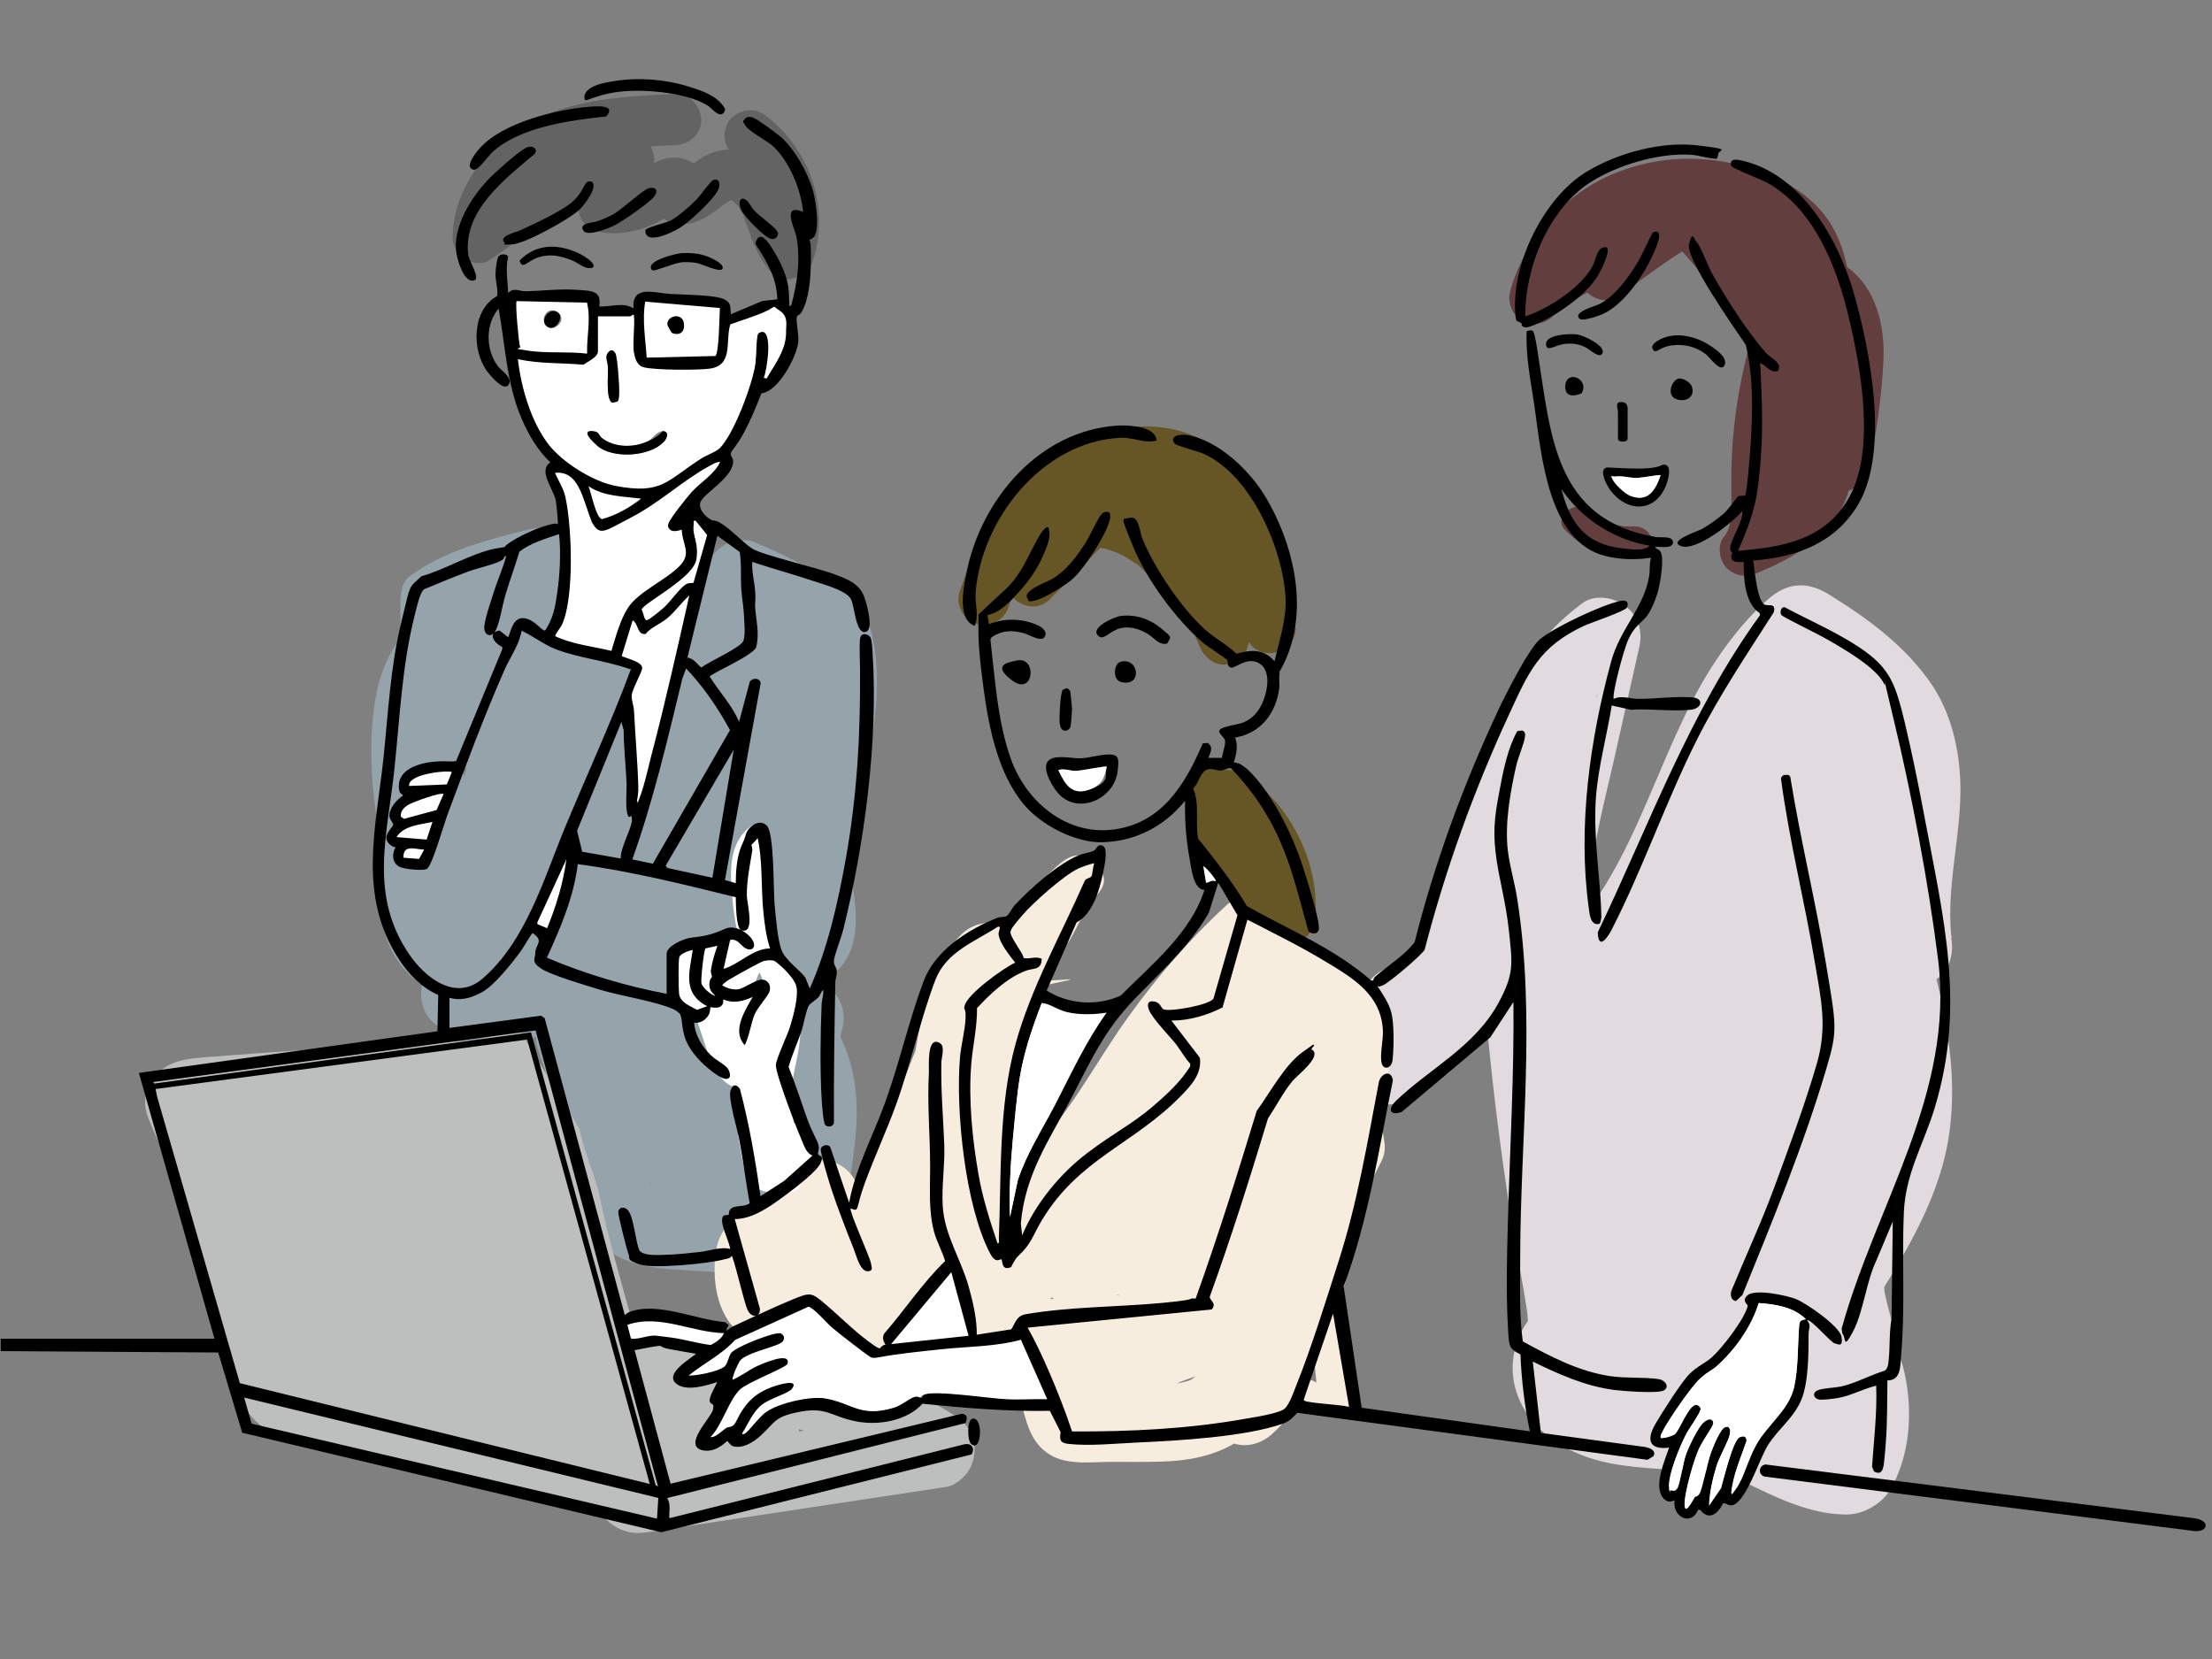 <?xml version="1.0" encoding="UTF-8"?>
<svg xmlns="http://www.w3.org/2000/svg" version="1.1" viewBox="0 0 1600 1200">
  <rect x="0" y="0" width="1600" height="1200" fill="#808080" stroke="none"/>
  <!-- Generator: Adobe Illustrator 29.0.1, SVG Export Plug-In . SVG Version: 2.1.0 Build 192)  -->
  <defs>
    <style>
      .st0 {
        fill: #665626;
      }

      .st1 {
        fill: #f7edde;
      }

      .st2 {
        fill: #fff;
      }

      .st3 {
        fill: #636363;
      }

      .st4 {
        stroke: #000;
        stroke-miterlimit: 10;
      }

      .st5 {
        fill: #95a3ab;
      }

      .st6 {
        fill: #633e3e;
      }

      .st7 {
        fill: #bdbebe;
      }

      .st8 {
        fill: #e1dade;
      }
    </style>
  </defs>
  <g id="_レイヤー_2" data-name="レイヤー_2">
    <path class="st0" d="M936.8,454.2c-1.5-15.7-4.5-31.1-8.3-46.3-3.5-13.7-6.7-27.7-12.6-40.6-3.4-7.4-8.5-14-14.6-19.2-4.3-7.7-9.9-14.7-17-20.5-21.5-17.3-49.2-22.6-76-17.1-26.3,5.3-50,21.6-68.5,40.6-21.2,21.8-36.8,48.5-45.8,77.5-2.9,9.2,3.4,20.6,12.9,22.8,10.1,2.3,19.7-3,22.8-12.9.8-2.4,1.5-4.8,2.4-7.2,6.4,7.9,18.7,10.8,27.4,2,9.1-9.3,18.3-18.6,27.4-27.9,2.1-2.1,4.1-4.2,6.2-6.3,1-1,1.9-2,2.9-2.9,2,.4,4.1.9,6,1.5,2.2.7,4.2,1.5,6.4,2.2-3.7-1.4-.4-.2.4.2,1.1.5,2.2,1.1,3.3,1.7,2.2,1.2,4.4,2.5,6.4,3.8,1,.7,2,1.5,3.1,2.1,0,0,.1,0,.2,0,0,0,.2.1.3.2,3.8,3.3,7.3,6.7,10.6,10.6.1.1.2.2.3.3.6.8,1.2,1.7,1.8,2.5,1.5,2.3,2.9,4.7,4.2,7.1,3.1,5.7,9.7,9.1,16.2,9.1.2.4.3.8.5,1.2.1.3.3.7.4,1.1,3.8,9,7.5,18.1,11.3,27.2,3.7,8.9,12.5,16.3,22.8,12.9,7.9-2.6,12.1-8.3,13-15.4.7.9,1.5,1.8,2.3,2.7,4.9,5.5,13.8,6.5,20.2,3.8,6.2-2.6,12.1-9.7,11.4-16.9Z"/>
    <path class="st0" d="M922.5,579.9c-9.1-10.7-25.4-26.5-40-22.5-4.9-1.8-10.5-1.6-15.1,1.4-8.3,5.3-12.1,16.5-6.6,25.3.3.4.5.9.8,1.3-.4,1.3-.7,2.5-1,3.7-2.5,10.4-1.9,21.1,3.2,30.6,4.6,8.6,13.1,15,20.4,21.4,7.3,6.5,14.8,12.8,22.3,19.1.7.6,1.4,1.1,2.1,1.5,4.1,6.7,8.4,13,15,17.8,5.2,3.8,13.4,3.1,18.7,0,5.9-3.5,8.7-9.3,9.2-16,2.1-30.5-9.2-60.7-28.9-83.8Z"/>
    <path class="st3" d="M551.7,82.3c-7.9-5.6-20.9-1.7-25.3,6.6-3.6,6.7-3,13.6.7,19.2-6.6.3-13.2,2.2-19.1,5.8-2.2,1.3-4.2,2.9-6.2,4.4-5.9-4-13.4-5.5-20.9-3.5-2.9.8-5.4,1.9-7.8,3.2.2-2.4,0-4.8-.6-7.3-.4-1.7-1.1-3.4-2-4.9,6.1-.3,12.1-.6,18.2-.8,9.7-.4,19-8.2,18.5-18.5-.4-9.7-8.1-18.9-18.5-18.5-36.9,1.5-76.1,3.5-108.9,22.4-29.2,16.8-51.7,46.5-52.4,81.1-.3,13.2,16.2,24.2,27.8,16,17.2-12.1,34.2-24.7,51.8-36.2,4-2.6,8-5.1,12.1-7.4-1.7,4.9-.7,11.1,1.8,15.2,3.6,6.1,9.3,8.4,16,9.2,13.6,1.6,27.5-1.6,39.5-8,1.3-.7,2.6-1.4,3.8-2.2,2.9,2.5,6.8,4.2,11.6,4.2,12.8.1,22.3-6.8,31.8-14.4.4-.3.6-.5.7-.6.5-.3,1-.6,1.3-.8.9-.6,1.8-1.1,2.7-1.7,0,0,.1,0,.2-.1.2,0,.3,0,.4,0,.6.4,1.3,1,1.8,1.2,0,0,0,0,0,0,0,0,.1.1.2.2.7.7,1.4,1.4,2.1,2.1.2.2.4.4.5.5.7,1,1.4,2,2,3,.6,1.1,1.1,2.3,1.8,3.3,0,.1.1.2.2.3,0,0,0,.2,0,.2.9,2.5,1.8,5,2.7,7.5,4.2,12.2,8.6,23.5,17,33.4,9.5,11.3,26.9,4,30.9-8.2,13-39.1-3.5-82.8-36.5-106.2Z"/>
    <path class="st6" d="M1336.2,193.7c-2.2-10.5-5.6-20.7-11-30.1-9.9-16.9-26-28.6-43.7-36.3-37.3-16-78.9-17-116.3-.8-35.2,15.3-62.8,47.4-72.9,84.4-2.5,9.3,3.2,20.5,12.9,22.8,9.5,2.2,19.5-2.7,22.5-12.1,2.1-.3,4.2-1,6.3-2.1,4.8-2.4,9.5-5.1,14.1-7.9,5.9,5.5,15.1,7.7,22.2,2.9.8-.5,1.5-1.1,2.3-1.6,14.6-10.4,28.9-21.5,44-31,.1.1.3.3.4.3,1.5,1.7,3.1,3.4,4.6,5.1,5.7,6.5,11.2,13.1,16.6,19.8.7.9,1.4,1.8,2.1,2.7,0,0,.3.4.6.7.4.5,1.1,1.5,1.3,1.7.5.7,1,1.4,1.6,2.1,2.8,3.7,5.5,7.4,8.1,11.1,5,7,9.7,14.1,14.4,21.4-6.6,23-10.8,46.7-12.8,70.6-1.2,14.1-1.3,28.3-1.1,42.4,0,3,0,5.9,0,8.9,0,1.6-.1,3.2-.2,4.8,0,.6-.6,4.1-.3,2.8-.5,2.3-1,4.6-1.8,6.9-.1.3-.3.7-.6,1.2-.9,1.6-1.9,3.1-3,4.5-4.7,6.2-2.6,17.4,2.9,22.4,6.6,6,14.5,6.3,22.4,2.9,15.6-6.7,30.6-14.2,43.6-25.3,10.9-9.3,17.9-21,21.9-34.1,5.2-1.7,9.7-5.8,12-12.2,5-13.9,7.5-28.4,9.4-43,1.7-13.3,3.2-26.8,3.7-40.2.9-24-5.6-51.3-25.9-65.8Z"/>
    <path class="st6" d="M1195,391.5c-.3-5.5-6-11.2-13.7-10.8-1.7,0-3.3.1-5,0-.7,0-1.4,0-2.1-.1,0,0-.2,0-.3,0-1.6-.3-3.2-.6-4.8-1-.7-.2-1.4-.4-2.1-.6,0,0,0,0,0,0,0,0-.1,0-.2,0-1.3-.5-2.6-1.1-3.9-1.7-.8-.4-1.5-.8-2.3-1.2,0,0,0,0,0,0-1.2-.8-2.4-1.6-3.5-2.5-.6-.5-1.1-1-1.7-1.5,0-.1-.2-.2-.4-.4-4.1-4.6-12.2-7.2-18.8-3.9-5.8,3-9.3,9.8-4.9,14.7,11.2,12.7,30.1,20.8,50,19.7,7.1-.4,14.1-4.7,13.7-10.8Z"/>
    <path class="st8" d="M1411.7,678.4c0-.6-.2-1.1-.3-1.7-4-39.9,9.5-79.3,6.1-119.2-2-23.4-8.5-46.3-22.4-65.5-13.4-18.5-29.7-33-48.2-46.2-7.7-5.5-15.6-10.6-23.6-15.6-8.6-5.4-18.2-8.5-28.5-5.8-8.4,2.2-14.7,7.7-20.9,13.6-13.9,13.3-25.9,28.9-36.2,45.1-19.2,30.3-32.1,64-46.4,96.8-8,18.5-16.4,36.8-26.5,54.2-3.6,6.2-7.4,12.1-11.4,18-.5-1.9-.8-3.8-1.2-5.7-.8-9.2-.5-18.5.5-27.7,3.7-24.5,10.2-48.8,15.6-72.9l17.5-78c2.5-11.2-.8-22.3-10-29.4-8.1-6.3-22.2-8.8-31.1-2.2-15.5,11.5-28,24.3-39.2,40-8.9,12.4-15.9,26-21.9,40-14,32.8-22.4,67.5-34.6,101-.8,2.3-1.7,4.6-2.6,6.9-.4,1.1-.9,2.3-1.4,3.4-.1.4-.6,1.3-.8,2-.5,1.1-.9,2.1-1.4,3.2-1,2.2-2,4.3-3.1,6.5-4.9,10.3-10.2,20.8-12.2,32.1-1.1,6-.9,11.9,1,17.1-3.7.4-7.4,1.6-10.9,3.5l-19.3,10.9c-10.9,6.2-16.5,20.7-12.7,32.6-4,9-6.9,18.5-8.6,28.3-2,11.4.4,22,10,29.4,9.1,7,21,7.6,31.1,2.2,22.5-12,42.4-29.6,57.7-50.4,4.7,49.2,11,98.2,19,146.9,3.1,19,7,37.8,9.8,56.9.3,2.3.5,4.6.6,6.8-10.6,14.5-14,33.8-8.4,51.1,9.6,29.9,38.9,46.3,68.2,51.9,23.9,4.6,48.1,4,72.1,6.5,7.7,1.3,15.1,3.3,22.4,6,8.7,4,17.3,8.4,26.1,12.2,16.1,6.9,31.5,12,49.4,12.3,8.6.1,16.9-3.2,23.6-8.4,7.3-5.6,10.5-11.8,14-20.3,10-24.2,10.4-52.3,4.1-77.5-1.3-5.4-4.1-10.3-7.7-14.5,1-7,.5-14.4-1.3-21.6-1.6-6.4-3.4-12.6-4.6-19,0-1.1-.2-2.1-.2-3.2,20.6-33.4,40.4-69,46.6-108.1,6.1-38.4.3-77-8.7-114.6,9.1-6.7,12.7-17.8,10.6-29.9ZM1154.3,504.1c.2-.3.5-.7.7-1,.2-.2.3-.4.5-.6.1-.1.2-.3.4-.4-2.4,3.5-2.2,3.1-1.5,2.1ZM1029.5,713.7c-.6.7-1.2,1.3-1.7,2,0,.1-.2.2-.3.3,0,0,0,0,0,0,.4-.4,1-1.2,2.2-2.4,0,0,0,.1-.1.2Z"/>
    <path class="st5" d="M631.1,460.3c-2.5-10.4-8-20.3-15.5-27.9-6.3-6.4-14.3-11.4-21.8-16.1-15.6-9.7-32-17.4-48.9-24.5-6-2.5-16.3-.6-21.6,2.8-6.3,4-10.6,9.5-12.9,16.7-11.3,36.1-22.7,72.1-34,108.2,1.4-7.7,3.2-15.9,3.2-23.7,0-14.5-7.2-27.3-19.8-34.6-12.6-7.3-27.8-11.7-42.6-13.9,3.7-8.6,3.4-18.8-1.1-26.8,2.4-5.7,3-12.1,1.1-18-4.8-14.8-19.2-23.3-34.4-19.6-29.7,7.3-61,15.3-86.1,33.6-13.6,9.8-1.7,36.4-10.9,50.6-10,15.4-14.1,32.9-16,50.9-3.2,31.1.2,63.5,6.1,94.1,6,31.3-6.8,46.1,7.1,74.7,5.1,10.3,12.8,19.8,22.4,25.3-2.8,11.8,1.6,24.5,12.8,31.1,16.7,9.9,33.7,16.5,53.3,12.9,5.6-1,11.1-3.3,16-6.3,0,0,0,.1.1.2,0,2.5.4,5.1,1.2,7.7,7.2,21.6,14.4,43.4,17.9,66,1.6,13.5,2.6,27.2,6.3,40.2,5,17.7,15.2,33.9,31.3,43.5,17.4,10.3,38.5,10.5,58.1,11.8,18.3,1.2,36.6,2,54.9,2.6,11.1.4,21.4-7.3,25.6-17.2,2-4.8,2.7-10.6,1.8-16.2.9-.3,1.7-.6,2.6-.9,13.3-5.1,22.7-15,26.1-29.1,3.2-13.4,4.7-27.8,5.8-41.5,1.7-23-1-46.6-11.4-66.9.5-2.1,1-4.3,1.6-6.4,2.7-11.1-1-22.4-10-29.4-1.6-1.2-3.3-2.3-5.1-3.1,7.4-4.7,13.9-10.5,18.1-17.7,6-10.3,7.2-23,6.5-34.7-.5-9.2-1.9-18.5-4.6-27.3,1.9-3.9,2.9-8.1,3.4-12.9.2-2.2.4-4.4.5-6.5,2-10.6,2.6-21.5,1.5-32.8-.1-1.2-.3-2.4-.5-3.5,1.7-2.5,3-5.2,4-8.2,5.4-17.3,8.5-35.3,10.1-53.4,1.5-17.5,1.7-36.4-2.4-53.6ZM316.6,662.2c-2.4,1.4-4.5,1.4,0,0h0ZM335.9,562.1c-.3-2-.7-3.9-1-5.9.9-.4,1.8-.8,2.7-1.3-.6,2.4-1.2,4.8-1.7,7.2ZM437.7,690.7c-.2.5-.4,1-.6,1.6,0-.6.3-1.5.8-2.3,0,.3,0,.5-.1.8ZM470.9,857.4c-.4-.6-.8-1.1-1.1-1.7-.1-.2-.2-.4-.3-.6.2,0,.8.8,1.7,2.5-.1,0-.2-.2-.3-.3Z"/>
    <path class="st1" d="M1000.5,807.3c5.9-28.6,6.2-57.9-4.2-83.9-10.4-26-26.2-28.2-54.1-43.6-.3-.7-19.9-8.7-20.2-9.5-3.4-7.8-15.8-11.2-23.7-12.2-9-1.2-4.2-9.7-10.9-3.6-26.5,24.4-50.1,51.6-71.1,80.8-10.7,14.8-20.2,30.3-30.1,45.6-4.8,7.4-9.7,14.8-14.9,22-1.2,1.7-2.5,3.4-3.7,5.1,0,.1-.2.3-.4.5,0,0-.1.2-.2.2-2.8,3.5-5.6,7-8.6,10.4-2.5,3-5.1,5.9-7.8,8.8.5-12.5,1.6-25,3.1-37.5,3.5-24.1-6.1-47.1,1.8-70.1.9-2.6,1.8-5.2,2.8-7.8.4-1,15.6-3.1,16.1-4.2,0,0-14.8,1-14.8.9,2.4-5.2-1.1-6.3,1.8-11.3,2.6-4.6,5.7-8.8,8.6-13.1.9-1,1.7-2,2.6-3,2.2-2.4,14.2-27.7,16.6-30,10.7-10.1,13.2-17.3,2.3-27.4-11.4-10.5-19.4-5.1-30.8,5.6-12.8,12.1-22.8,26.5-30.9,42-1.3-.8-2.6-1.6-4.1-2.1-13.4-5.7-26.9-.2-35,11.5-16.2,23.4-24.1,50.6-28.5,78.5-1.4,3.6-2.8,7.1-4.2,10.7-1.9,4.6-3.8,9.2-5.7,13.8,0,.2-.2.4-.2.5-.2.5-.4.9-.6,1.4-.9,2-1.7,4-2.6,6-9.3,21.4-19.1,42.5-29.6,63.3-3.9-8.8-12.3-15-21.9-16.3-10.4-1.4-23,3.4-27.9,13.4-1.5,3-3.1,5.7-4.9,8.5,0,0,0,.1-.1.2-1.2,1.3-2.4,2.6-3.6,3.8-.8.8-1.6,1.5-2.5,2.2-.3.3-.9.7-1.2.9-2.7,1.8-6.1,4.4-9.2,5.1,1.3-.6,2.6-1.1,3.9-1.7-.9.4-1.9.7-2.8,1-2.5.9-5,1.8-7.5,2.9-7.5,3.2-13.5,7.7-18.1,14.5-5.9,8.6-6.7,19.6-6.6,29.8.3,19.2,6.8,38.8,24.2,48.9,10.8,6.3,23.1,6.5,35,4.2,2.2-.4,4.4-1,6.6-1.6,2,4,4.1,7.7,7.4,11.5,6.6,7.5,16.3,12.2,26.4,12.3,13.1.2,22.9-6.5,32.4-14.7,14.2-12.2,27.1-26.1,38.4-41,0,0,0,0,0,0,.5,6.2,2.2,12.4,5.4,18.2,3.2,5.8,10.3,11.4,16.7,12.9,6.5,1.5,12.1.8,18-1.4,0,2,.4,4,.9,6,3.2,12,6.3,24,9.5,35.9,4.2,15.7,6.8,32.4,22.1,41.4,12.6,7.5,30.5,4.9,44.6,4.9,12,0,24.1.2,36.1-.2,18.3-.5,36.6-3.9,52-13,9.8,2.9,19.7,0,27.5-6.9,9.4-8.3,16-18.5,21.2-29.5.8,5.4,3.8,10.4,9.4,11.8,3.6.9,7.2.1,9.9-1.9,2.9,1.1,5.9,1.7,8.7.7.3,1,.5,1.9.8,2.9,2,7.5,13.6,4.3,11.6-3.2-1.7-6.3-3.4-12.5-5-18.8,0-4,0-8,0-11.9,0-14.6,2.2-34.9-9.8-45.6.3-.8.7-1.5,1-2.3,1.5-3.3,3.1-6.7,4.7-10l16.8-70.3c3.3-6.4,6.5-12.8,9.8-19.2,6.2-12.2-1.6-19.6,1.2-33.1ZM578.8,963.5c0,.1.1.2.2.3-3.3-3.6-1.4-2.4-.2-.3ZM759.9,939.7c.2-.4.3-.9.4-1.3.7.5,1.4.9,2.2,1.2-.9,0-1.7,0-2.6,0ZM807.6,936.3c.1,0,.2,0,.3,0,2.1.4,3.5,1.9-.3,0ZM862.1,997.7c-.2,0-.4.2-.6.3-1.1.4-2.3.9-3.4,1.2-2.2.6-4.5,1.1-6.8,1.5.1,0,.2-.2.3-.2.5-.2,1.1-.4,1.6-.7,1.6-.6,3.3-1.3,5-1.9,2.3-.9,4.6-1.7,6.9-2.5-.9.7-2.6,1.9-3.1,2.2ZM950.7,985.2l.4,3.6c.4,3.7.7,7.5,1.1,11.2l-1.8-1c-1.5-.8-3.2-.9-4.6-.5,1.8-4.4,3.4-8.8,5-13.3Z"/>
    <path class="st7" d="M691.4,1024.4c-35.3-22-74.3-38.9-114.7-49.1-20.4-5.2-41.3-8.5-61.5-14.4-18.5-5.4-37.7-12.9-57.4-11.5-.8,0-1.5.1-2.3.2-7.7-27.7-15.8-55.5-21.4-82.7-3.5-17.2-11.8-33-14.8-50l-43.5-72-32,7.5c-41.7,2-83.4,4.4-125.1,7.2-21.2,1.4-42.3,3-63.4,4.6-13.8,1.1-28.7,1.3-39.3,10.4-6.7,5.8-10.5,13.1-11,21.3-.4,6.2,1.7,11.9,4.2,17.5,14.3,32.9,26.9,66.4,37.8,100.2,5.4,16.8,10.3,33.7,14.8,50.7,2.3,8.6,4.5,17.3,6.5,26,2.3,9.6,4.1,18.8,9,27.7,10.4,18.9,32.8,24.9,54.4,29.5,20.4,4.4,40.8,8.7,61.2,13.1,41.1,8.8,82.2,17.6,123.3,26.4,4.6,1,9.3,2.2,14,2.9.8.1,1.5.3,2.2.5,0,0,0,.2.1.3,5.9,11.9,18.8,19.3,32,18,9.7-.9,19.4-2.8,29.1-4.3,29.5-4.5,59.1-8.9,88.6-13.4,34.1-5.2,68.3-10.3,102.4-15.5,4.2-.6,9.4-4.2,12.4-7.2,4.4-4.4,6.9-10,7.7-16.1,1.5-11.2-3.7-21.9-13.4-27.9ZM578,1035.4c0-.6-.1-1.1-.2-1.7,1.3.4,2.5.8,3.8,1.2-1.2.2-2.4.4-3.6.5Z"/>
    <path class="st2" d="M582.3,819.8c-1.9-3.3-4.8-5.9-8.2-7.7-.1-1.2-.3-2.3-.4-3.5-.5-5.3-.8-10.7-.7-16.1,0-2.5.1-5,.3-7.5,0-1.3.2-2.5.3-3.8,0-.5,0-.8,0-1.1.7-4.8,1.8-9.5,2.8-14.3,2.5-12.4,4.2-25.5-.2-37.7-.2-.6-.4-1.1-.7-1.7.4-.3.9-.6,1.2-1,3.8-4.3,3.1-9.2.2-13.8-3.2-5.2-6.8-10.1-9.8-15.4-.8-1.5-1.6-2.9-2.4-4.4-2-4.8-3.9-9.7-5.6-14.7-.5-1.6-1.5-2.6-2.6-3.3-1.3-3.4-2.5-6.9-3.6-10.4.6-7,1.3-14,1.9-20.9.8-9.1,2.3-18.5,2.4-27.7,0-7-1.9-13.2-7.7-17.4-1.6-1.1-4.5-1.1-6.1,0-16.8,12.4-15.3,33.3-13.7,51.9.7,8.3,1.8,16.4,3.6,24.5-1.3-.5-2.8-.6-4.6-.2-5.8,1.3-7.3,7.7-7.5,12.8-.3,6.9.3,13.9,1.5,20.8-2,0-4,.2-6,.8-.8.3-1.6.6-2.3.9.4-.8.8-1.5.9-2.2.2-1.5-1-3.2-.7-4.8.9-6.2,2.9-12.6,5-18.5l-9.8,2.2c-1.3,1.5-3.7,23.3-3,26,.1.6.5,1.3.9,2-2,2-3.6,4.3-4.7,6.9-7.1-9.1-3.4-20.8-1.4-34.1-2.8.5-9.9,2.8-10.8,5.7-.8,2.7-.6,23.1-.2,26.8.6,5.6,6.3,8.4,11.1,10.8.1,1.2.4,2.3.8,3.5,3.2,9.6,6.4,19.1,9.6,28.7,3.4,10.3,9.5,21.7,20.1,24.9-.3,6-.3,12,.1,18.1.9,13.2,3.1,26.4,5.8,39.4,3.2,15.4,10.9,19.2,31.4,18.4,6.8-.3,8.9-3,12.1-9.6,7.7-16.1,9.8-17.6.7-33.3ZM540.6,719c-.5-1-1.1-1.9-1.8-2.9,2.2,0,4.4-.9,5.7-2.8,1.7-2.5,2.9-5.2,3.7-7.8.5-.6.9-1.4,1.2-2.3,1.3,3.4,2.7,6.7,4.3,10-.8.2-1.7.4-2.6.7-3.7,1.3-7.2,3-10.4,5.1Z"/>
    <path class="st2" d="M521.7,333.7c-4.3,9.6-14.2,15.1-21,22.5-2.8,3.1-15.9,19.6-16.6,22.4s-.7,1.9,0,3c2.1,4.2,9.2.6,9.5,1,.3,11.3,7.9,17.6-2,27.5-10.2,10.3-29.6,18.5-37,29.9-5.7,8.9-8.9,21.4-12,31.4-13.8-3.5-28.5-4.8-41.5-10.9-.8-1.1,4.2-7.2,5-9,8.8-19.5,7.1-71,2.3-92.2-1.4-5.9-5.4-12.1-7.7-17.7,10.1-1.4,15.7,4.6,19.5,13,3.2,7,5.4,15.5,8.3,22.7,5.6,10,20.3.4,27.9-3.5,20.1-10.5,37.3-26.8,56-36.9,2.9-1.6,5.8-3.6,9.3-3.2Z"/>
  </g>
  <g id="_レイヤー_1" data-name="レイヤー_1">
    <g>
      <path class="st4" d="M155.9,969.2l-54.8-192.7,215.8-30.1.6-27c-11.9-5.2-21.4-14.9-28.4-25.6-30.2-46.1-16.6-94.7-11.2-145.7,3.4-32.3,4.9-64.7,12.5-96.4s5.4-25.3,14.6-34.4c16.9-4.7,37-17,53.9-20.1s5.7.7,5.9.5.5-2.1,1.6-2.9c7.4-6.1,25.1-14,34.5-15.5,1.2-.2,1.9.2,3,.6.6-.9-1-15.8-1.4-18-1.8-8.8-13.3-21.8-3.6-27.4-9.4-8.7-16.1-20.1-21.1-31.8-10.9-24.9-11.9-53.9-16.8-80.6-10.7,11.5-10.5,31.2-1,43.4,2.3,3,10.6,8.1,7.5,12.6s-12.6-7-14.5-9.5c-11.5-15.1-11.2-44.5,7-54.1,1-5.1-1.1-11.1-1.1-15.8s1.2-11.1,1.7-12.3c1.1-2.6,6-2.3,6.4-.6-2.1,9.4,0,17.9,0,27.3,4.5-5.3,8.2-1.8,13.5-1.9,11.9-.3,23.9-1.9,36-1.1s18.3.5,16.4,12c8.9.8,18.1-3.8,26,2-2.4-18,14.5-11.7,25.5-11s33.5.6,39.8,4.1c5,2.9,3.1,6.1,4.1,10.8l23.2-9.8,11.2-1.2c0-15.5-7.5-28.2-15.8-40.7,1.9-7.5,5.6-4.4,8.9.2,5.9,8.4,12.5,20.9,13.9,31.1s-.7,16.9,3.1,13.4c4.4-16.2,6.9-33.5,3.7-50.2-.8-4.5-8.9-20.2.3-18.3s2.1,4.7,4.9,5.6c-.3-17.4-8.9-39.7-21.4-52-4.7-4.6-17.6-10.9-20.6-15.4s-1.3-2.4-.9-3.9c1.7-2.8,4.9-1.7,7.3-.5s15,10.2,18.1,12.9c10.6,9,21.6,29.1,24.3,42.7s2.8,26.3-.2,29.2-3.4.9-3.5,1,1,4,1.1,5.4c.5,13.6.4,36.5-6.7,48.3-.9,1.6-3,1.5-3.4,3.7-.6,3.7,1.7,12.4,1.1,18-1.2,10.4-14.3,35.6-26.5,36.5-3.8,9.9-7.9,19.7-12.9,29s-8.9,12.6-9.4,14.7,1.7,3.7,1.7,5.7c.3,12-22.4,23.6-23.8,30.2s6.2,11.7,7.9,12.7,3.8.5,6.1,1.9c8.2,4.6,16.9,14.6,23.9,19.1s46.1,13.6,59.4,18.5c8.8,3.3,17.6,6.4,21.2,15.7,1.7,4.3,7.2,23.8,1.5,25.1-6.6,1.6-7.4-18.9-10.1-23.6-3.7-6.6-20.4-10.8-27.7-13.3-14.7-5-29.8-8.9-44.5-14-.7,7.2,1.4,14.4,2,21.5s-.2,8,0,12c.7,9.8,3.3,18.6.8,28.8-2.2,5.8-33.3,19.1-33.8,21.3,7.1,11.5,17,21.6,22,34.4l8.1-30.4c1.7-2.6,6.6-2.5,6.9.9l-25.9,142.7,8.9,2.6c0-8.6.6-18.7,3.8-26.7,1.5-3.7,2.2-4.6,3.6-9.4s9.2-11.2,14.3-5.7,4.5,45.7,5.3,55.2,2.3,27.3,5.2,34.7,14,15,17.2,19.8l3.6,8.9c13.4-29.7,21-63.6,26.7-95.7,8.2-46.4,10.5-89.7,10.2-136.6,0-4.7-.8-19.7.2-22.9s5.3-1.9,6.4.3,1.4,9.4,1.5,11.5c4.1,63.1-6,138.4-21.3,199.6-1.3,5.3-6.4,18.3-6.7,22.3s2,4.6,2.1,7.9-1.1,5.3-1.1,8c-.6,33.7-1.2,67.2-1,101,.1,2.8-4.2,3.5-5.5,1.5s-2.3-16.1-2.4-18.5c-1.2-20.8-.9-47,0-68,.1-3.7,1.8-7.5,1-11.4-2.3.9-2.5,3.7-4,5.5s-5.8,4.4-7,6c-1.9,2.5-4.2,15-5.7,19.3-2.9,8.6-6.8,16.9-9.2,25.7,4.9,12.1,8.8,24.5,13.2,36.8s7.8,16.1,8.6,20.5-2.9,5.4,2.1,7.9c.4,1.2,0,2.3-.4,3.4-1.8,5.7-18.3,18.3-23.7,22.3-10.9,8.1-24.8,18.9-38.9,18.6l18.3,65.1c.7,5.7-4.7,6.7-7.6,1.5s-10.3-39.8-12.3-40.7c-.9,2.9-3,2.6-5.7,3.3-10.9,3-51.6,7-61.1,3.5s-5.9-3.8-7.2-6.8-7.8-28.9-7.5-30.5c.5-3.7,4.6-3.3,6.5-.5,3.8,5.5,5,21.5,7.7,28.2,2.8,5,15.1,3.8,20.3,3.7,7.4-.2,16.5-1.2,24-2,7.3-.8,15.5-4.2,22.5-2,0-5.6-8.5-20-5.1-24.4l4.1-.6c-.7-8.9,10.2-4.1,15.1-8.6-2.8-15.1-4.6-30.4-7.4-45.5-1.3-7.4-8.4-30.6-6.5-36.1s4.2-3,5.8-1.2c6.8,25.6,11.3,52.1,15,78.4l17.9-11.6,21.1-18.9c-5.2-1.3-6.5-7.1-8.5-11.5-3.7-8.4-18.4-46.6-18.5-53.6,0-4.1,8.4-21.6,10.2-27.6,2.3-7.4,6.6-22.8,4.5-30s-14.5-17.9-16.5-18.5-5.1-.3-7.4.2-17.8,9.2-21.6,11.4c-3.3,1.9-6.8,3.7-9.3,6.7,3.3,2.5,8.3,3.9,12.4,3.4s12.7-7,17.1-7,6.3,4.4,5,8-8.2,10.8-10.7,16.4-3.6,14.7-6.8,21.6c-8.8-10.2,1.5-25.2,7-35-7.9,3.5-14.6,5.8-23,2,1.3,9.1-8.5,5.5-9,6s-.4,3.8-1.2,5.3c-2.1,4-6.1,6.7-10.8,5.7.3,9.2,5.6,18.1,12.1,24.4s14.1,7.4,13.8,14.9c-1.7,5.2-13.1-4.5-15.4-6.4-6.3-5.3-13.2-13.1-16-21s-2-15.7-4-18-4.5-3.3-5.3-3.7c-13.5-5.8-37.6-9.3-53-14-9.7-3-34.4-10.2-41.9-15s-4.2-6.7-4.2-10.8c0-6.3,7.1-8.9-2.6-15.3-3.5,4.3-5.8,9.4-9.1,13.9-6.2,8.4-18.9,24.5-27.7,29.2s-15.7,6.1-23.7,3.8v23l66.6-8.9,2.3,1.5,58.1,215.2c1.5-.7,2.4-1.9,4-2.5,19.8-7.5,47.8,5.7,68.5,7.4l2.4,1.7-2,3.9c1.4,1.3,3.7-1.5,5.6-2.4,13.7-6.3,28.9-13.6,42.7-19.3s13.8-5.6,24.7,3.7,21.9,20.7,34.6,29.3c6.9,4.7,3.3,0,9.3-.8-1.9-2.4-2.9-4.9-1.5-7.9,15.1-17.3,27.7-36.7,44.3-52.7-2.1-7.3-6.1-14.1-8.1-21.5-4-14.8-2.8-30.9-2.8-46.3,0-23-2.2-45.9-.9-68.9.2-3.3-1.7-26.5,7.3-20.6,3.5,2.3.7,10.2.7,13.5-.4,20.4,1.3,39,2.1,59,.6,15-2,30-1.1,45.1,1.3,20.9,13.2,38.2,18.8,58.2,3.1,11.1,6.1,23.8,5.8,35.2l25.8-4c3.2-5,3.7-9.8,10.3-10.9,30.8-5.4,66.5-5.2,97.8-8.1s16.7-3.6,25.3-3.2c16.1-44.9,30.4-90.4,44.3-136.1,9.6-13,20-33.1,33.4-42.6s3.4-2.7,5.5-1.6c7.9,4-10.9,18.4-13.9,22.1-6.6,8-12,18.5-17.8,27.2-13.1,43.2-26.7,86.4-42.1,128.9-.5,3.3,5.2,4.7,1.6,9l-133.7,13.2c6.1,10.7,11.3,22,16.2,33.3s11.7,28.4,16.4,42.7c42.3.2,84.9-1.8,126.5-9.3,6.3-1.1,24.6-3.8,28.3-7.6s6.9-13.6,8.5-17.5c10.8-26.9,21.2-60.7,30.2-88.7,13.7-42.5,20.9-85.9,29.2-129.7,1.1-5.8,8-9.3,9.2-1.7-10.2,50.2-17.7,101-35.6,149.1l13.1,88.2,122.7,17.2c-3.8-18.4-6.2-37.4-6.9-56.3-.2-.8-6.3-2.4-7.6-6.6s-1.3-10.5-1.5-13.5c-1.4-25.2-.7-50.9,0-76,1.5-53.5,4.6-106.8,4-160.4l-17.6,26.9-64,53.9c-8.4,2.7-9.2-1.8-3.4-7.4,24.8-23.6,56.9-39.1,74.1-70.8,11.5-21.1,10.2-28.6,7.7-52s-7.5-38.3-9.7-57.2.2-30.6,3.2-46.5c2.5-13.5,5.8-28.9,12.3-40.7l3.1-.4c1.7.6,1.9,1.9,1.7,3.5-.4,4.8-4.8,14.7-6.2,20.7-4.5,19.4-8.6,42.8-6.2,62.5,1.4,11.5,4.9,22.8,6.7,34.3,13.6,85.9,2.3,173.4,2.2,259.6,0,20.4-.8,41.1,1.9,61.1,20,10.9,40.7,21.9,63.7,25.3,11.5,1.7,23.8.6,34.9,2.1,3.7.5,7.6,4.4,4,7.1s-30.3.5-35.9-.2c-21.3-2.8-40.6-11.6-59.6-20.9l6,52.9,76.2,10.3c2.6.6,7.2,2.2,5.3,5.7l-4,2.5-253.4-34c-3.5,3.6-5.4,6-10.2,7.8-26.8,9.6-76.1,12.4-105.2,13.7-15.2.7-35,2.7-50,1-5.9-.7-5.9-2.7-5.1-8.1l-8-15.8c-31,.5-61.9-2-92.6-5.2-11.2,12.5-31.8,16-47.9,12.8-18.7-3.7-21.1-11.1-42.9-6.5-16.7,3.5-16,7.5-26.7,17.2-4.8,4.4-12.6,9.3-19.3,7.3-1.7-.5-3.6-3.8-4.2-3.8-.9,0-7.6,8.3-16.9,6.9-15.6-2.4,5.5-22.7,7-28.9s-2.7-3.7-2.4-7.2,4.5-10.1,5.8-13.7c-7.7,2.5-21.5,6.9-28.9,2.4-11.4-6.8,9.6-18.2,13.9-22.4-6.7-1.1-13.4-2.3-20-3.5s-5.6-2.3-7.4-2.4-13.6,2.2-17,2.9-1.7-.8-1.5,1.4l26,96.5,211.1-50.7c3.7.5,3.3,2.6,2.3,5.8l-216.4,54.4c3.5,4.3,1.5,10.4,2,15.5l213.9-53.6c4.6-1.1,7.2,2.4,4.8,6.4l-224.1,56.2-302.7-71.9-17.4-58.1-157.2-1v-8h154.9ZM424.6,219l-50.8-1.1c-1.2,1.2,1.4,30.8,2.5,33s4.3,2.6,6.1,2.9c13.8,2,28.5.3,42.4,2.1-.6-12.3,2.8-24.7-.1-36.8ZM520.7,222.8l-54-4.6c-2.3,12.9.2,27.3,1.1,40.5l49.7-1.2c2.7-2.4,3-29.5,3.2-34.7ZM458.7,255.3c-1-8.5.8-18.8,0-27.5-1.1-.4-2.2,1-2.5,1h-23.5v25.5c0,4-7.5,7.2-10.5,9.5-15.8-1.3-31.8-.6-47.4-4,2.2,20.2,9.3,44.4,21.6,60.9,10,13.4,32.7,27.7,49.2,30.8,33.6,6.3,36.7-3.7,61.6-19.7,3.9-2.5,10.8-4.8,13.5-7.5,10.3-10.1,23.8-46.6,25.9-61.1s.5-19.3,2-21.7,2.8-1.9,4.1-1.2c6,3,2.2,27,0,33l2,.5c6.3-10.9,14.5-21.1,14.1-34.5-.1-4-1-12.2-4.5-14.5-6.3-4.2-5.8-1.6-9.8.2-8.1,3.8-17.7,6.5-26.1,9.7-3.7,12.5,2.5,29.7-15.2,32s-39.7,1.1-47.6-1.1-6.2-6.1-6.7-10.3ZM521.7,333.7c-3.5-.4-6.4,1.6-9.3,3.2-18.6,10.1-35.9,26.5-56,36.9s-22.3,13.6-27.9,3.5c-2.9-7.2-5.1-15.7-8.3-22.7-3.8-8.4-9.4-14.4-19.5-13,2.3,5.6,6.4,11.8,7.7,17.7,4.8,21.1,6.6,72.7-2.3,92.2-.8,1.8-5.8,8-5,9,13,6.2,27.7,7.5,41.5,10.9,3.1-10.1,6.3-22.5,12-31.4,7.4-11.5,26.8-19.7,37-29.9,9.9-9.9,2.2-16.2,2-27.5-.3-.4-7.4,3.2-9.5-1-.7-1-.3-1.9,0-3,.7-2.9,13.8-19.4,16.6-22.4,6.8-7.4,16.7-12.9,21-22.5ZM463.7,360.7c-12.9-1.7-26.8-1.5-38-9,1.9,4.5,5.3,22.7,9.7,23.8,9.9-2.6,20.2-8.4,28.3-14.8ZM501.6,421.5l9.9-34.6-8.3-10.3c-2.4-.4-1.2,1.1-1.4,2.5-1.3,9.3,3.1,15.4,2,25-1.7,14-39.3,32.3-39.7,36.9,1.3,1.4,2,8.2,4.1,7.4s10.2-7.4,12.5-9.5c3.9-3.6,11.5-14.2,15.5-16.4s5-.7,5.4-1.1ZM404.7,385.7c-10,3.4-21,6.5-29.4,13-3.1,10.1-6.7,20.1-9.8,30.2s-4,19.3-7,26-8.1,4.2-7.7-1.6,4.9-18.7,6.7-24.4c2.8-9.1,6.9-17.9,9.3-27.2-2.8-.5-1.9,1.9-4.2,3.2-5.3,3-17.5,5.6-24,8-10.8,4-21.5,8.5-32.1,12.9-3.6,2.8-5.7,14.3-7,19-9.2,36.3-10.8,74.1-14.7,111.2-5.1,48.3-18.8,91.5,11,134.9,11.7,17,33.9,34.3,53.5,17.4,31.7-27.3,44.6-72.8,60-109.9,15.7-37.9,33-75.1,47.3-113.6.6-1.9-.2-1.1-1.2-1.4-17-6-36.7-8-52.8-14.1-9.2-3.5-16.8-9.8-25.7-13.8-1.5,10.2-8,19-12.2,28.3-15,33.9-28.8,71.2-41.8,106.1-2.1,5.7-11.1,37.1-14.6,38.3s-15.7,0-19-1.6c-5.5-2.8-5.4-9.6-2.3-14.2-3.3.1-7.1-3.3-7.1-6.5s4.7-7.7,5-9.2-2.4-3.9-2.7-6.1c-.6-5.4,5.3-12.2,9.8-14.8-.3-2.5-2.4-1-2.9-5-1.8-13.7,13.6-18.2,24.5-19.3s15.3.8,16.9-1.1l33.3-80.7v-2.1c-5.1-1.9-11.2-9.6-2.6-11l6.2,4.9c2,0,2.7-14.4,11-13.9s13.6,10.4,16.3,8.8c6.1-9.1,7.5-17.9,9-28.5s2.8-28.2,1.1-42.3ZM535.4,398.9l-16.8-12.2-22,89.4c5.1.3,7,4.7,10.7,7.4,5.3-4.4,29.2-14.7,30.9-19.8s.6-13.5.5-17.6c-.2-6.2-1.6-13.7-2-20-.6-9.1.3-18.2-1.2-27.3ZM460.7,579.5c1.7-.3,1.8-1.9,2.3-3.2,3.3-8.6,5.8-20.6,8.2-29.8,10-38.4,18.7-77.2,27.5-115.9-5.6,5.1-10.1,11.6-16,16.5-5.3,4.4-11.4,6.4-15.7,11.4-6.3.6-5-7.4-9.3-9.9l-7.9,25.8c3.3,1.8,14.7,4.1,14.8,8.6s-7.3,15.2-7.6,20.1,1.5,7.7,1.7,10.9c.8,18.3,2.5,36.7,3.1,54.9s-.3,6.9-1,10.5ZM472.5,625.3l56.1-97.2c-8.9-16.3-19.5-32-32.5-45.5l-3,8c-10.7,44.2-21.1,88.7-36.4,131.4l15.8,3.3ZM455,590.2c-2.6-3.7-1-18.6-1.3-24.2-.6-12.5-2-25.3-2.1-37.9l-2-7.5-32.7,80.3,3.8,15.6,28.9,5.1c-1.1-7.4,8.2-22.7,8-28.6s-2.2-2-2.7-2.7ZM515.7,635.5l16-95.9-50.8,86.6,1.6,2.1,33.3,7.2ZM326.8,558.5c-1.7-1.6-32.1,1-31,10l27.3-1.1,3.6-8.9ZM320.8,574.5c-2-1.7-22.6,5.9-25.7,7.8s-5.8,4.6-5.2,8.6l2.2,1.5,23.6-6.4,5-11.4ZM312.8,594.5c-8.9,2-20.7,2.5-26,11l21.8,1.8,4.2-12.8ZM482.7,719.4v-29.5c0-5.4,12.4-10.6,17-11.1,10.5-1.2,15.5-2.3,25.2-6.6s24.5,9.7,18.8,13.8c-6.6,1.9-8.3-8.7-16-6.5l-5,22c12.4-3.2,21.6-15.1,35-15-2.9-8.4-4.1-17.6-5-26.5-1.9-18.4-.3-37.5-4.5-55.4-.3,2-5.1,6-5.2,6.4-.1.8.9,2.4.7,3.9-1.8,10.9-4.1,22-4,33.1,0,4.5,6.1,27.6-3.3,24.4-3.6-1.2-3.6-19.9-3.7-23.8-38-9.4-76.4-19-115.2-24.1-3,24.5-12.5,46.3-22.6,68.5,28.2,12,57.9,20.8,88,26.5ZM306.8,614.5c-6.6,0-15.1-4.1-14.9,5.9l11.3.9,3.7-6.8ZM395.7,671.4c6.6-16.1,11.7-32.6,14-50l-20.8,45.6v1.3c-.1,0,6.8,3,6.8,3ZM519.7,683.4l-9.8,2.2c-1.3,1.5-3.7,23.3-3,26s8.1,10.1,11.8,9.2c-2.8-2.6-5.3-4.8-5.1-9s1.6-3.7,1.8-5.1-1-3.2-.7-4.8c.9-6.2,2.9-12.6,5-18.5ZM501.7,686.4c-2.8.5-9.9,2.8-10.8,5.7s-.6,23.1-.2,26.8c.8,6.6,8.4,9.3,13.5,12.1l8.5-3.1c-19-9.5-13.5-24.2-11-41.5ZM476.7,1076.1l-88.9-331.3-277.9,37.5,1.5,2,272.3-37,90.1,327.3,2.8,1.5ZM381.7,751.4l-269.8,35.9,1.3,6.2,59.9,207.4,297.6,73.2-89-322.7ZM700.6,966.2l-12.5-45.9-43.5,51.9,56-6ZM738.5,969.2c-19,5.2-38.9,4.9-58.4,7-15,1.6-32,3.2-46,6-1.2.2-2.7.3-3.9,0-1.8-.3-25.6-19.2-29-22s-13.7-14.8-16.8-14.8l-53,24c-9.6,10.7-22.7,16.8-33.6,25.8,6.1,0,21.3-3,25.9-6.5,2.5-2,2.8-7.3,5-10s8.9-5.5,12-6.9,21-8.5,23.9-7.1c2,1.3,2.6,3.3,1.5,5.5-2,4-26.8,7.9-31.4,14.6s-5.6,12.8-5.1,13.4c6.2-2.6,11.5-7,17.6-9.8s24.6-11.1,22.2-1.8-28.9,13.4-34.4,18.6c-8.3,7.9-12.9,25.9-21.4,34.5,3.8.5,8-4.3,11.4-6.6s3.6-.8,5.1-1.9c2.3-1.7,5.9-10,8-13,5.3-7.3,11-11.2,19.4-14.5s21.3-7.2,15,1.1-16.9,8-21.6,11.4c-6.5,4.9-10.2,14.2-14.5,21,2.4,2.2,13.8-12.5,15.4-14,8.2-7.7,33.7-13.4,44.6-11.5,20,3.4,25.2,14,49.7,6.8,6.2-1.8,11.1-6.6,15.2-7.9,2.4-.7,3.8.8,5.4.7s.6-1.9,1.8-2.4c7.7-3.2,47.7,2.9,59.2,3.4,9.8.4,19.7-.4,29.5,0l-19-42.9ZM976.4,1018.1l-12-69.9-22,64.5c.7,1,1.3,1.2,2.5,1.5,10.3,2,21.2,1.9,31.4,4ZM523.7,964.2c-23.5-.5-46.7-14.1-70-6l2.6,10c5.5.7,12.8-2.6,17.9-2.2s6.9.8,9.8,1.2c10,1.2,20,4.4,30,5.6,3.7-2,8.1-4.6,9.6-8.7ZM476.7,1083.1l-300.8-72.9,5.7,20,294.1,68.9,1-16Z"/>
      <path d="M925.7,486.8c-.9,1.5,0,8.4-.4,11.1-2.4,18.1-13.4,32.5-31.9,35.6,2.3,5.8.9,12.2-1,18,6.2-.1,13.1,8,17,12.5,13.5,16.1,26.1,41.5,32.5,61.4,3.5,10.9,11.1,34.5,12.1,44.9.5,5.1-4.1,6.3-7.6,3.3-7.8-27.7-13.4-53.8-27.4-79.3-8-14.5-17.1-26.6-28.5-38.5-1.4-.9-5.2,1.5-7.5,1.6s-4.6-1-7-1.1c-7.9-.3-7.9,9.3-13,14.1,5,10.7,1.3,24.4,3.7,36.3,12.6,15.6,24.9,31.4,35.2,48.7,30.4,17.1,63.6,30.7,90,53.9h1.5c0-1.2.6-2.2,1.5-3,9.4-8.2,20.5-14.8,28.3-24.7,14.6-57.9,35.1-113.5,60.3-167.5,5.2-11,22.1-44.7,30.3-51.6,10.3-8.8,45.1-25.1,58.2-27.8,1.7-.3,4.5-.7,5.2,1.4.3,1.2.1,2.3-.4,3.4-1.2,2.5-26,10.9-30.9,13.1-32.9,15.4-40.2,33.5-54.8,65.1-25.2,54.7-45.5,110.9-60.6,169.2-2.2,4-25.8,24-30.2,25.8s-2.7.4-4,.5c4,6.2,8.2,12.1,10.1,19.3s2,23.6.9,34.1c-.7,6.4-6.4,7.5-7.8,2.8-1.7-5.9,1.1-17,.8-23.8-1.1-26.2-21.8-38.2-41.7-50.2-18.2-11-37.4-20.4-56.3-30.2l-18,63.5c-11.1,5.7-24.4,9.6-37,9.5l20.6,26.9c1.6,11.7-6.5,20.3-14.1,28-34,34.7-73.9,45.2-100.6,90.2-6.6,11.2-7,16.2-16.9,25.4-1.9,1.8-3.7,5.4-4.9,7.8-7.1,3.2-6.1-4.6-7-5.5s-3.9,3.8-8.2-4.3c-18.1-34.3-25.1-103.7-21.8-142,.8-9,3.6-19.2,4-28s-1.8-5.4-.6-9.5c2.5-8.6,27.8-26.8,36.5-30.9-3.9-5.1-11.4-14.1-12-20.6-.2-2.2,2.4-5.9-.5-5.4-17.2,11.2-37.4,18.1-45.3,38.7-10.9,28.8-17.8,61-28.5,90.4-6.9,19-15.5,37.4-22.5,56.5s-3.5,20.8-10.2,18.2c-1.4,1.6,13.6,34.2,14.7,39.7s.5,3.4.1,5.1c-7.3,3.9-10.4-10.1-12.6-15.6-5.5-13.8-11.7-29.7-16.3-43.7-1.4-4.2-8-26-7.5-28.6s5.5-4,7-.9l13.5,39.9c4.6-25.1,17.3-48.4,26-72.4,10.4-28.7,17.3-59.8,27.9-88,8.3-22,31.8-37.2,53.3-45.7,2.3-.9,5-.4,6.7-1.3s4.1-6,5.5-7.5c11.7-12.5,30.9-29.7,46.5-36.4,3.2-1.4,9.1-2.1,11.3-3.5s2.3-4.9,5.8-3.6c5.1,1,1.3,16.5.5,20.6-2.6,12.2-7.4,28.9-19,35l-21.6,49.3c16,10,36.3,11.4,53.6,3.6,22.4-22.6,50.6-45.1,60.5-76.4-7.9-.2-9.5-15.4-10.7-22.3-2.6-13.9-3.6-28-3.3-42.2-14.9,18.4-35.4,29.2-59.4,30-19.4.7-44-12-56.5-26.5-19.3-22.3-26.1-56.4-29.9-85s-3.9-36.1-3.6-53.3l16.5-15.4c14.3-11.9,18.9-26.6,27.5-41.5.7-1.3,4.7-7.3,6.4-6.1,2.7,6.9-1.1,14.2-3.8,20.7-4.2,9.8-10.5,18.5-17.6,26.3-6.1,6.7-13.4,14.8-22.5,16.5l1,6.5c7.5-2.6,13.3-3.7,21.4-2.9s22.5,5.2,19.1,11.9c-2.4,4.7-11.3-1.5-15.5-2.5-8.8-2.2-15.3-2-23.1,3l-.8,1.7c3.3,28.3,5.2,60,15,86.9,11.3,31,40.7,55.3,74.9,50.4s50.9-32.3,63.7-62.2l3.3-.3c4.6,2.2,2.4,7.2.7,10.8h9.9c.2-3.7,2.7-9,2.2-12.5s-9.3-7,.1-9.8c8.8-2.7,14.2-1.5,21.8-9.4,7.1-7.4,13.3-28.5,4.1-35.8s-19.1,3.7-22.1,2.1-1.4-4-2.3-5.3-14.9-10.3-17.7-12.7c-19.5-16.9-40.6-45.5-50.4-69.5s-8-19.3-1.8-20.8c6-1.4,6.8,11,8.5,15.1,8.7,21.3,27.8,49.6,44.7,65.2,6.3,5.8,14.2,10.2,20.5,15.5s1.1,1.9,1.6,2.9c11.2-3.2,20.4-4.4,28.8,5.1,3.3-14.2,8.7-30.8,8-45.5-1.8-35.8-24.9-89.1-59.3-104.6-3.6-1.6-19.6-5.8-20.8-7.2-4.6-5.6,3.6-7.1,8.4-6.4,23.4,3.7,46.4,26.3,57.9,46,21.8,37.6,31.8,87.5,9.1,125.8ZM791.5,624.5c-.5-.5-10.1,3-11.7,3.8-10.7,5.2-32.3,24.4-40.3,33.7s-8.1,10.2-8.5,11.5c-1.2,3.6,8.6,15,9.5,19.5,4.4.9,8.3-1.5,13,.5-.1,8.4-6.1,6.7-11,8.5-13.5,4.8-26.2,16.8-35.8,27.2.2,13.7-3.1,27.1-4.2,40.8-2,26,.8,53.9,5.3,79.6,3,17.3,8.2,33.2,13.7,49.7,1.7.2.9-2.3,1-3.5,1.8-46-.3-96,12.1-140.8,11.1-40.4,32.9-79,49.7-117.2.6-2.6,4.4-2.5,5.2-4s1-6.8,2-9.3ZM879.4,637.5c.8-.8-7.2-10.4-9-11l2,12c2.8-.3,4-2.4,7-1ZM739.5,893.2c9.5-22.7,27.5-44.5,47.1-59.3s32.2-20.7,47.3-33.6c10-8.6,20-17.7,27-29v-1.9c-3.9-4.2-6.7-9.4-10.1-13.9s-16.7-18.1-19.5-24.5c-1.7-3.9-1.5-7.4,3.5-6.6s4.7,5.1,7.2,5.8c5.6,1.6,32.6-3.3,35.7-7.8l17.4-60.4-13.9-23.5-6.8,21.7c-13.9,24.3-34.5,42.5-53.6,62.3-23.1,24-31.8,45.2-47,73.9s-32.3,53.3-35.4,88.5l.9,8.4ZM800.5,732.4c-9.2,1.5-19.9,1.8-29-.5s-11.5-5.9-17.9-6.5c-7.7,19.9-14.2,39.3-16.9,60.5-1.6,12.3-3,26.5-4.1,38.9-1.7,18.5-2.6,36.9-2,55.4l5.7-26.8c6.4-19.3,17.5-36.3,26.8-54.2,11.8-22.7,22.4-46.1,37.5-67Z"/>
      <path d="M1268.2,405.7c.9,5.7,2.7,28.4,8,31.5,2.8,1.6,8.7-1.6,6.8,5.7-19.2,30-39.2,59.7-55.3,91.6-22.4,44.4-39.1,93.2-61.6,137.3-3.3,6.5-9.9,16-10.4,2.6,37.2-77.7,66.4-159.2,117.4-229.5l-.3-1.4c-10.9-7.3-11.6-25-11.5-37-2.8,0-8,.8-8.8-2.7s.7-2.5.5-3.6-1.7-1.8-1.5-3.9c.6-6.8,9.4-18.7,8.8-26.7-7.1,8.4-33.1,29-44,25.5s12.1-11,14.7-12.4c4.3-2.4,12.1-7.9,15.8-11.2s9.7-12.1,10.5-12.5c1.6-.8,4.3-.1,4.9-.6,1.5-1.2,3.8-32.8,4.1-37.4,1.5-23.7,2-48.2-3.5-71.5-7.4-11-43.8-62.5-41.1-72.9s3.1-3.9,5.6-1.5,8.4,17.9,10.8,22.2c9.8,17.7,26.2,43.4,39.6,58.3,3.2,3.6,11.7,6.5,8.4,12.8-5.7,1.6-8.3-4-12.9-5.9,1,19.4,1.9,40.1,1,59.5-.5,10.3-1.6,23.7-3.2,33.8-2.3,15-7.7,28.9-13.9,42.6,31.3-2.5,61.5-7.5,79.1-36.3,20.9-34.2,10.1-94.2,1.3-131.6-8.6-36.5-24.6-78.6-58.8-98.1-4.2-2.4-26-10.7-26.5-12.5s-.3-2.4.3-3.4c1.1-1.5,4.2-1,5.8-.7,43.6,8.7,71,56.2,82.4,95.5,12,41.6,26.1,114.2,3.7,153-16.4,28.3-44.9,38.9-76.4,41.1Z"/>
      <path d="M1365.2,998.3c-.2,14.7,0,29.7-1.1,44.4-.3,4-.6,9-1.1,12.9s-.5,12.7-7.5,8.7l-1.4-3.5c1.4-19.5,3.7-38.9,3-58.5-9.4,2.2-18,7.2-27.6,8.9-3.1.5-11.1,1.6-13.8,1.1-4.1-.8-5-5-.8-6.7,4.1-1.7,12.4-1.6,18-3,10.2-2.5,19.9-8,30-11,2.6-1.1,3-5.1,3.2-7.7,1.1-9.8.3-20.2,2.1-29.9l.9-70.5-12,28.5c-7,14.5-9.5,37.6-16.8,51.2s-4.8,4.8-7.7,1.3l-.5-3.4c24.6-89.3,81.8-170.4,69.8-266.8-6.9-55.4-19.2-120.2-32.3-174.5s-3.8-18.9-6.8-25.2c-5.4-11.4-28-24.5-39-30.9s-34.4-17.3-35.4-19-.4-5.7,2.4-5.5c19.3,10.3,41.4,19.6,59,32.5s21.7,24.8,27.8,50.2c5.3,22.2,10,45.3,14.2,67.7,13.9,74.3,30.3,137.2,7.6,211.8-8.1,26.6-21.1,47.2-22.3,75.6-1.5,34.6,1.1,69.4-2,103.9-.7,7.5,0,17.6-9.9,17.6Z"/>
      <path d="M1109.1,240c1.1,1.4,2.7,11.8,3.1,14.4,9.6,60,11.8,121.6,85.7,134.1,3.1.5,12.3-1.2,12.2,3.8s-9.5,2.9-12.8,3.3c.2,1.6,2.3,1.4,3.5,3,3.3,4.3.3,21.3-1,27s-5.5,17.1-9.9,21.6-8.3,7-12.1,15.4-12.1,40.8-10.5,42.9c5.6-2.7,11.8,0,17.4,0,13,.1,26.1-2,39.1-1.1,9.1.6,7.4,8.2-1,9-13.6,1.4-29.2-1-43,0l-14-3.1c-3.5,21.9-10,45.3-11.5,67.5-1.9,29.6,3.4,56.6,4,85,0,1.3-.5,5.3-1.7,5.5-6.3,1.3-6.8-7.3-7.4-11.6-8.1-58.3.8-122.1,16.3-178.6,6.5-23.5,23.8-38.8,27.4-61.5.7-4.3,0-8.9,1.3-13.2-10.8,1.7-22.5,1.4-33.2-1.3-41.1-10.3-46-72.6-50.9-107-2.6-18.4-6.7-36.8-5.8-55.5,1.2-.6,3.8-1.1,4.7.1ZM1193.3,394.7c-25.9-4.3-49.3-19.4-63.9-41,6.4,25.1,17.6,40.1,44.5,43,5.8.6,15.2,2.2,19.5-2Z"/>
      <path d="M1307.2,955.2c3.1,3.5,1,5.9,1,9.4,0,13.7,0,35.2-5.2,47.8-5.6,13.5-17.3,21.6-24.5,33.4-5.9,9.6-15.4,40.2-25.2,42.9-3.5.9-5.2-2.3-7-1.2-3.7,7.4-10.1,12.8-16.5,4.6h-1.5c-5.2,12.3-19,4.9-17-7-3.7,2.1-6.7.9-9-2.5-5.9-8.9,1.9-26.2,5-35.5-14.7,1.8-16.5-5.8-9.8-17.3,4.7-8,18.4-29.7,24.3-35.7s11.6-8,16.5-12.4c7.4-6.6,23.8-27.8,25.9-37.2.2-.8-5-3.7.1-7.8,5.7-4.4,28,.2,34.9,3,7.3,2.9,31.6,19.7,32.8,27.2s-1.7,5.7-4.9,4.8-17.9-18.6-20-16.6ZM1306.2,954.2c-8.8-8.8-22.1-10.7-34-11.6-5.4,17.4-17.3,34.1-30.9,46.1-3.4,3-8.1,5.5-11.5,8.5-6.4,5.7-23.6,30.7-27.3,38.6-.7,1.4-1.5,2.6-1.2,4.3.6.6,9-1.9,10-2.5,3.5-2.3,10.5-22.8,16.3-21.3.9.2,2.3,1.7,2.6,2.6.5,2.1-8.3,14.4-10,17.6-4.7,8.6-14.1,30.9-12.8,40.2s-.6,1.7,1.4,1.4,4-.7,4.6-1.6c1.9-3.2,4.1-18.6,6.2-24.5,2.2-6,7.1-16,10.9-21.1s7.5-6.4,8.8-2.1-8.5,15.3-10.1,18.7c-3.9,8.2-10.2,30.6-10.6,39.4-.5,11.2,5.8-1.6,7.3-3.8s2.9-1.7,3.5-2.7c2.1-3.5,5.7-22.8,8.2-29.5s6.9-17.6,10.4-18.6,2.1-.3,2.9.8c.8,1.1.6,3.1.4,4.4-.6,4.1-7.6,16.5-9.5,22.6-2.8,9-5.3,19.6-5.5,29l8.7-12.7c1.7-6.2,8.4-34.5,13.3-36.7s5.3-.4,5,2.9c-4.2,12.3-9.8,24.6-11,37.6,1.6-.6,2.9-2.3,3.8-3.7,5.5-8.1,8.9-22,14.4-31.6,8.3-14.6,23.6-25.1,27.3-41.6,3.1-13.9,2.5-31,3.7-45.3.3-2.8,2.2-3.4,4.8-3.7Z"/>
      <path d="M1290.9,560.7c1.8-.5,3.6-.4,4.1,1.5,7.3,45.2,18.3,89.9,25.8,135s8.6,47.8.3,75.6c-16.4,55.4-39.1,110.6-60.8,164l-4.7,4.3c-3.6-.7-4.1-4.2-3.3-7.3,10.2-24.8,21.5-49,30.8-74.2,10.5-28.5,22.9-61.8,31.2-90.7,7.6-26.6,2.9-46.3-1.6-72.9-7.4-44.4-18.6-88.4-24.5-133,.3-1.1,1.4-2.2,2.5-2.6Z"/>
      <path d="M1277,1059.3l310.4,38.9c12.6,1.8,9.5,11.5-2.9,8.9l-307.8-39c-5.1-1-4.9-7.9.2-8.8Z"/>
      <path d="M1242.1,114.8c-6.5.1-12.6-2.5-19.3-2.9-23.2-1.4-53.4,7.6-72.8,20.2-30,19.5-47.1,61.7-46.7,96.7,16.4-5.2,40.8-21.1,48.8-36.6,2.5-4.9,3.1-14.5,10-13.3,3.5,2.5-4.9,18.3-6.9,21.4-6.4,10.3-19.7,20.5-30.1,26.9-3.8,2.4-18.8,10.6-22.3,9.5s-1.3-2.2-2.4-2.9c-3.2-2.4-3.7.2-4.3-6.4-3.2-36.1,20.6-84.6,51.7-103.3,22.7-13.6,54-22.1,80.5-18.9s13.9,3,14.6,6.4l-1,3.2Z"/>
      <path d="M836.5,318.7c-9.4,2.3-16.5-2.6-26.5-2-55.8,2.9-99.9,58.4-104.3,111.6-.7,8.3,2.7,16.8-.7,24.4-12.9-4.7-8-27.5-6-38,10.4-53.3,52.7-103.6,110-106.9,7.7-.4,27.4.6,27.5,11Z"/>
      <path d="M800.3,545.8c9.6-.6,9.1,3,8.1,12.1-2.2,19-26.4,31.2-41.4,17.6-4.7-4.3-13.3-18.3-9.4-24.4s18.3-2.2,24.4-2.6,12.2-2.3,18.2-2.7ZM800.5,554.5c-.9-.7-19,3-22.5,3.1s-8.4-2-12.5-.6c5.3,11.2,10.2,19,23.7,13.7s9.8-8.4,11.3-16.2Z"/>
      <path d="M386.4,111.6c-21.5,18.2-51.6,40.9-47.7,72.8.5,4.2,8.9,16.9,4.4,18.4-8,2.5-13-17-13.3-22.4-1.3-19.9,13.9-42.1,27.9-55s21.5-18.3,24-19c4.3-1.3,7.7,1.8,4.7,5.3Z"/>
      <path d="M426.5,77.2c5.5-.4,19.6-1.5,12,7-26.2,2.9-61.9,7.4-82.2,25.7-3,2.7-10.5,13.7-13.8,12.9-7.3-1.8,2.4-13.3,4.8-15.9,16.5-18.2,55.3-27.9,79.3-29.7Z"/>
      <path d="M523.4,81.7c-3.6,3.6-8.5-3.5-11.6-5.4-16.3-10.1-50.9-12.7-69.4-9.1s-19.7,8.5-19.7,2.3c1.4-6.8,11.8-9.1,17.8-10.2,19-3.7,39.6-2.3,57.9,3.4,9.6,3,20.8,6.7,26,15.9.1.9-.4,2.4-1,3.1Z"/>
      <path d="M802.4,370.8c.9.6.7,3.4.5,4.6-2.5,11.1-17.6,34.2-25.8,42.2-5.2,5.1-20.6,14.6-27.5,16.5s-5.4.3-6.6-1.6c-3.3-5.4,14.7-11.7,18.2-13.8,10.5-6.4,17.8-16.3,24.3-26.6,2.5-4,9.4-18.7,11.5-20.5s4.1-1.6,5.4-.9Z"/>
      <path d="M1203.7,336.1c6.2.1,2.8,11.3,1.4,15-8,20-28.3,19.5-40.3,3.5-2.6-3.5-8.8-14.9-2.6-16.5,9.4.4,20.2,1.3,29.6.6s9.7-2.7,12-2.6ZM1201.2,343.7c-.7-.5-15,2-17.5,2-4.9,0-10.3-1.8-16-1s-2.1-.2-1.5,1.5c1.4,3.7,8.9,10.7,12.7,12.3,13,5.3,18.5-3.7,22.3-14.8Z"/>
      <path d="M1142.5,230.6c-5.1-5.1,11.4-9,15.1-11,10.4-5.8,19.3-17.4,25.5-27.5s11.5-23.7,12.8-24.2c8.7-2.9,1.5,12.2.2,15.2-6.6,15.3-20.8,36.4-36.2,43.8-2.9,1.4-15.3,5.8-17.4,3.6Z"/>
      <path d="M365,175.6c-5-4.7,8.5-7.7,11.1-8.9,10.7-5.1,32.6-14.7,40.1-22.8s6.1-13.5,11.5-12.6c5.8,3-5,16.8-8.1,19.9-7.1,7.1-40.1,25.3-49.4,25.6s-4.1-.2-5.2-1.3Z"/>
      <path d="M516.4,130c4.2-1.1,4.8,3.8,3.1,7.2-3.4,7.3-21,23.6-28.1,27.8s-24.9,12.3-24.6,1.5c.6-2,14.7-5.2,18.1-6.9,5.4-2.8,14.5-10.7,18.8-15.2s10.2-13.7,12.7-14.4Z"/>
      <path d="M844.3,465.5c-6.2,1.5-9.4-4.4-14.8-7.4s-12.7-5.8-20.3-3.3-10.8,8.6-14.7,5.2c-6.7-5.8,11.4-13.9,16.4-14.5,10.7-1.2,20.8,2.2,29,9s7.3,5.9,4.4,10.8Z"/>
      <path d="M469.4,136.1c4.5-1,6.9,1.1,4.3,5.4s-23.8,18.9-29.4,21.6-19.4,7.9-22.2,3.9c-4.1-5.7,6.7-5.9,9.4-6.8,4.2-1.4,8-3,11.9-5.1,6.4-3.5,21.8-18,26-19Z"/>
      <path d="M1247.1,264.7c-2.9,4.6-10.6-6.4-13-8.3-7.2-5.7-16.2-7.8-25.3-6.5s-10.7,6.5-13.1,3,3-6.3,5.5-7.6c10.5-5.2,23.9-2.4,33.7,3.4s15,11.5,12.2,16Z"/>
      <path d="M428.6,193.7c-5.9,1.3-9.7-3.3-14.9-5.4-7.9-3.2-15.8-4.9-24.2-2.2s-11.5,9.4-13.7,2.4c12.5-13.1,29.7-12.2,44.9-4.2,1.9,1,11.7,7,7.8,9.4Z"/>
      <path d="M493.5,183.1c4.8-.4,11.1.2,15.8,1.6s14.5,5.9,13.4,9.5-15.3-3.4-18.9-4-7.2-.7-10.6-.5c-5,.4-19.2,6.4-20.8,5.9s-1.9-1.8-1.5-3.2c1.3-4.8,18-9,22.6-9.4Z"/>
      <path d="M1130.1,242.1c3.2-.4,7.5-.6,10.6-.2,4.5.6,20.3,7.8,18.5,13.3-1.6,5-9.5-2.5-12-3.8-5.4-2.7-10.3-3.4-16.3-2.5s-12.2,5.8-12.6.4,8.2-6.7,11.8-7.2Z"/>
      <path d="M540.4,145.2c1.4,1.2,3.4,5.3,5.3,7.2,3.6,3.8,14,11.3,15.9,14.1s1,1.8,1.1,2.9c-.3,2.3-2.1,3.6-4.4,3.5-4.8-.3-19.9-16.3-22.1-20.9-2.6-5.3-1.1-11.2,4.3-6.7Z"/>
      <path d="M768.8,498.8l3.1-1.1,2.1,1.8c.3.7,1.4,11.9,1.4,13.6s-.7,11.4-1.1,12.7-1.8,2.5-3.3,2.7c-3.4.3-4.1-2.8-4.5-5.5s.3-22.2,2.3-24.2Z"/>
      <path d="M735.3,477.8c15.1-3.5,12.7,26.1-3,14.5s-2.4-13.3,3-14.5Z"/>
      <path d="M1170.3,297.3c0-1.2-2.6-6.6,2.5-6.5s4.5,4.8,4.5,5.5v21c0,2.9-7,2.9-7,0,0-6.7.1-13.3,0-20Z"/>
      <path d="M810.2,478.8c13.5-4.2,16.6,18.2,1,14.6-7-1.6-5.3-13.3-1-14.6Z"/>
      <path d="M1214,273.9c3.1-.8,8.8,2.6,9.8,5.8,2.6,8.1-5.2,11.6-11.8,8.8s-2.9-13.3,2-14.6Z"/>
      <path d="M1144,284.5c-5.7,2.5-12.2,2.6-11.8-5.2.5-12.5,17.9-5.3,11.8,5.2Z"/>
      <path d="M703.3,1026.2c8.3-2.1,6.8,26-1.2,17.9-2.2-2.3-2.9-16.9,1.2-17.9Z"/>
      <path class="st2" d="M458.7,255.3c.5,4.1,2.2,9,6.7,10.3,7.9,2.2,38.9,2.2,47.6,1.1,17.7-2.2,11.5-19.5,15.2-32,8.4-3.2,18-5.9,26.1-9.7s3.5-4.4,9.8-.2,4.4,10.5,4.5,14.5c.4,13.4-7.8,23.6-14.1,34.5l-2-.5c2.2-6,6-30,0-33-1.3-.6-3.4.1-4.1,1.2-1.5,2.3-1.4,17.4-2,21.7-2,14.5-15.6,51-25.9,61.1-2.7,2.6-9.7,5-13.5,7.5-24.9,16-28.1,26-61.6,19.7-16.5-3.1-39.2-17.3-49.2-30.8-12.3-16.4-19.3-40.6-21.6-60.9,15.6,3.4,31.6,2.6,47.4,4,3-2.2,10.5-5.5,10.5-9.5v-25.5h23.5c.3,0,1.4-1.4,2.5-1,.8,8.7-1,19,0,27.5ZM446.5,290.5c1.2-1.5,1.1-3.4,1.3-5.2.4-4.6-.8-26.1-2.6-29.5s-3.9-2.8-5.5-.6c-2.4,3.2,0,7.6.1,11,.1,5-1.6,22.8,3,25.1l3.7-.8ZM480.3,319.4c1.7-1.9,4-6.7-.3-7.5s-8.4,6-11.4,7.3c-10.5,4.8-24.2,4.7-33.5-2.5s-1.9-3.9-4.4-4.5c-6.6-1.6-1.7,7.7,1.5,10.4,11.2,9.5,38.3,7.7,48-3.2Z"/>
      <path class="st2" d="M738.5,969.2l19,42.9c-9.8-.3-19.7.5-29.5,0-11.5-.5-51.5-6.6-59.2-3.4s-1.1,2.3-1.8,2.4c-1.6.1-3-1.4-5.4-.7-4.1,1.2-9,6-15.2,7.9-24.5,7.2-29.6-3.4-49.7-6.8-10.8-1.9-36.4,3.8-44.6,11.5s-13,16.3-15.4,14c4.3-6.8,8-16.1,14.5-21s18.9-8,21.6-11.4c6.2-8.3-12.2-2.2-15-1.1-8.4,3.3-14.1,7.2-19.4,14.5s-5.7,11.3-8,13-3.6.9-5.1,1.9c-3.5,2.3-7.7,7-11.4,6.6,8.5-8.6,13.2-26.7,21.4-34.5,5.5-5.2,33.7-15.9,34.4-18.6,2.4-9.3-19.1.4-22.2,1.8-6.1,2.9-11.4,7.2-17.6,9.8-.5-.6,4.3-12.3,5.1-13.4,4.6-6.7,29.4-10.6,31.4-14.6s.5-4.2-1.5-5.5c-2.9-1.4-20,5.3-23.9,7.1s-9.9,4.5-12,6.9-2.5,8-5,10c-4.6,3.6-19.8,6.6-25.9,6.5,11-9,24-15.1,33.6-25.8l53-24c3.1,0,13.7,12.1,16.8,14.8s27.2,21.7,29,22,2.7.2,3.9,0c14-2.7,31-4.4,46-6,19.5-2.1,39.4-1.8,58.4-7Z"/>
      <path class="st2" d="M460.7,579.5c.7-3.6,1.1-6.8,1-10.5-.5-18.2-2.2-36.6-3.1-54.9-.1-3.2-1.9-7.8-1.7-10.9.3-4.9,7.7-17.1,7.6-20.1,0-4.5-11.5-6.8-14.8-8.6l7.9-25.8c4.4,2.5,3,10.5,9.3,9.9,4.2-5,10.4-7,15.7-11.4,5.9-4.9,10.3-11.4,16-16.5-8.7,38.7-17.4,77.5-27.5,115.9-2.4,9.2-4.9,21.2-8.2,29.8s-.6,2.9-2.3,3.2Z"/>
      <path class="st2" d="M520.7,222.8c-.3,5.3-.6,32.4-3.2,34.7l-49.7,1.2c-.9-13.2-3.4-27.6-1.1-40.5l54,4.6ZM485.9,240.6c3.7,2.2,9.5-2.1,8.6-7.1-1.4-8-12.8-4.8-11.7,1.5,0,.6,2.8,5.4,3,5.5Z"/>
      <path class="st2" d="M424.6,219c3,12.2-.4,24.5.1,36.8-13.9-1.7-28.6-.1-42.4-2.1s-5.2-1.2-6.1-2.9-3.7-31.8-2.5-33l50.8,1.1ZM395,235.6c5.8,5.8,16.1-4.8,8.3-9.8s-12.8,5.3-8.3,9.8Z"/>
      <polygon class="st2" points="700.6 966.2 644.6 972.2 688.1 920.2 700.6 966.2"/>
      <path class="st2" d="M523.7,964.2c-1.5,4.1-5.9,6.7-9.6,8.7-10.1-1.3-20-4.4-30-5.6s-7.2-.9-9.8-1.2c-5.1-.5-12.4,2.9-17.9,2.2l-2.6-10c23.3-8.1,46.4,5.5,70,6Z"/>
      <path class="st2" d="M501.6,421.5c-.5.4-3.3-.2-5.4,1.1-4,2.3-11.6,12.8-15.5,16.4-2.3,2.1-10.1,8.6-12.5,9.5s-2.8-6.1-4.1-7.4c.4-4.6,38-22.9,39.7-36.9s-3.3-15.7-2-25c.2-1.4-1-2.9,1.4-2.5l8.3,10.3-9.9,34.6Z"/>
      <path class="st2" d="M463.7,360.7c-8.1,6.4-18.4,12.2-28.3,14.8-4.4-1.1-7.8-19.3-9.7-23.8,11.1,7.5,25.1,7.3,38,9Z"/>
      <path class="st2" d="M320.8,574.5l-5,11.4-23.6,6.4-2.2-1.5c-.6-3.9,2.1-6.7,5.2-8.6s23.7-9.5,25.7-7.8Z"/>
      <path class="st2" d="M395.7,671.4l-7-3v-1.3c.1,0,21-45.6,21-45.6-2.3,17.3-7.4,33.9-14,50Z"/>
      <path class="st2" d="M326.8,558.5l-3.6,8.9-27.3,1.1c-1.1-9,29.3-11.6,31-10Z"/>
      <path class="st2" d="M312.8,594.5l-4.2,12.8-21.8-1.8c5.3-8.4,17-9,26-11Z"/>
      <path class="st2" d="M306.8,614.5l-3.7,6.8-11.3-.9c-.2-10,8.4-6,14.9-5.9Z"/>
      <path class="st2" d="M800.5,732.4c-15.1,20.9-25.7,44.2-37.5,67-9.3,17.9-20.4,34.8-26.8,54.2l-5.7,26.8c-.6-18.6.3-37,2-55.4,1.1-12.3,2.5-26.6,4.1-38.9,2.7-21.3,9.3-40.7,16.9-60.5,6.4.6,11.5,4.9,17.9,6.5,9.1,2.2,19.8,1.9,29,.5Z"/>
      <path class="st2" d="M879.4,637.5c-3-1.4-4.2.7-7,1l-2-12c1.8.6,9.8,10.1,9,11Z"/>
      <path class="st2" d="M1306.2,954.2c-2.5.3-4.5.9-4.8,3.7-1.2,14.3-.6,31.5-3.7,45.3-3.7,16.5-19.1,27-27.3,41.6s-8.8,23.5-14.4,31.6-2.2,3-3.8,3.7c1.2-13,6.8-25.3,11-37.6.3-3.3-2.1-4.2-5-2.9-4.8,2.2-11.5,30.5-13.3,36.7l-8.7,12.7c.2-9.4,2.7-20,5.5-29,1.9-6.1,8.9-18.5,9.5-22.6s.3-3.3-.4-4.4c-.8-1.1-1.6-1.2-2.9-.8-3.5,1-9,14.9-10.4,18.6-2.5,6.7-6.1,26-8.2,29.5s-2.6,1.3-3.5,2.7c-1.5,2.2-7.8,14.9-7.3,3.8.4-8.8,6.7-31.2,10.6-39.4s10.8-16.4,10.1-18.7c-1.3-4.4-6.8-.5-8.8,2.1-3.8,5.1-8.7,15-10.9,21.1-2.2,5.9-4.3,21.3-6.2,24.5s-3.4,1.5-4.6,1.6c-2,.2-1.2,0-1.4-1.4-1.3-9.3,8.2-31.5,12.8-40.2,1.7-3.2,10.6-15.5,10-17.6s-1.6-2.4-2.6-2.6c-5.8-1.5-12.9,19-16.3,21.3s-9.4,3.1-10,2.5c-.4-1.8.5-2.9,1.2-4.3,3.8-7.9,21-32.9,27.3-38.6s8-5.5,11.5-8.5c13.6-12,25.5-28.7,30.9-46.1,11.9.8,25.2,2.8,34,11.6Z"/>
      <path class="st2" d="M800.5,554.5c-1.5,7.8-3.6,13.1-11.3,16.2-13.4,5.3-18.4-2.5-23.7-13.7,4.1-1.4,8.2.6,12.5.6s21.6-3.7,22.5-3.1Z"/>
      <path class="st2" d="M1201.2,343.7c-3.8,11.1-9.3,20.1-22.3,14.8-3.8-1.6-11.3-8.6-12.7-12.3s.4-1.3,1.5-1.5c5.7-.8,11.1,1.1,16,1s16.8-2.6,17.5-2Z"/>
      <path d="M480.3,319.4c-9.7,10.9-36.8,12.7-48,3.2s-8.1-12-1.5-10.4c2.5.6,2.9,3.3,4.4,4.5,9.2,7.2,23,7.3,33.5,2.5s9.5-7.7,11.4-7.3c4.3.8,2,5.5.3,7.5Z"/>
      <path d="M446.5,290.5l-3.7.8c-4.6-2.3-2.9-20-3-25.1s-2.5-7.9-.1-11,4.3-1.8,5.5.6,3,24.9,2.6,29.5-.1,3.7-1.3,5.2Z"/>
      <path d="M485.9,240.6c-.3-.2-2.9-5-3-5.5-1.1-6.4,10.3-9.5,11.7-1.5s-5,9.2-8.6,7.1Z"/>
      <path d="M395,235.6c-4.5-4.5,2.7-13.5,8.3-9.8s-2.5,15.6-8.3,9.8Z"/>
    </g>
  </g>
</svg>